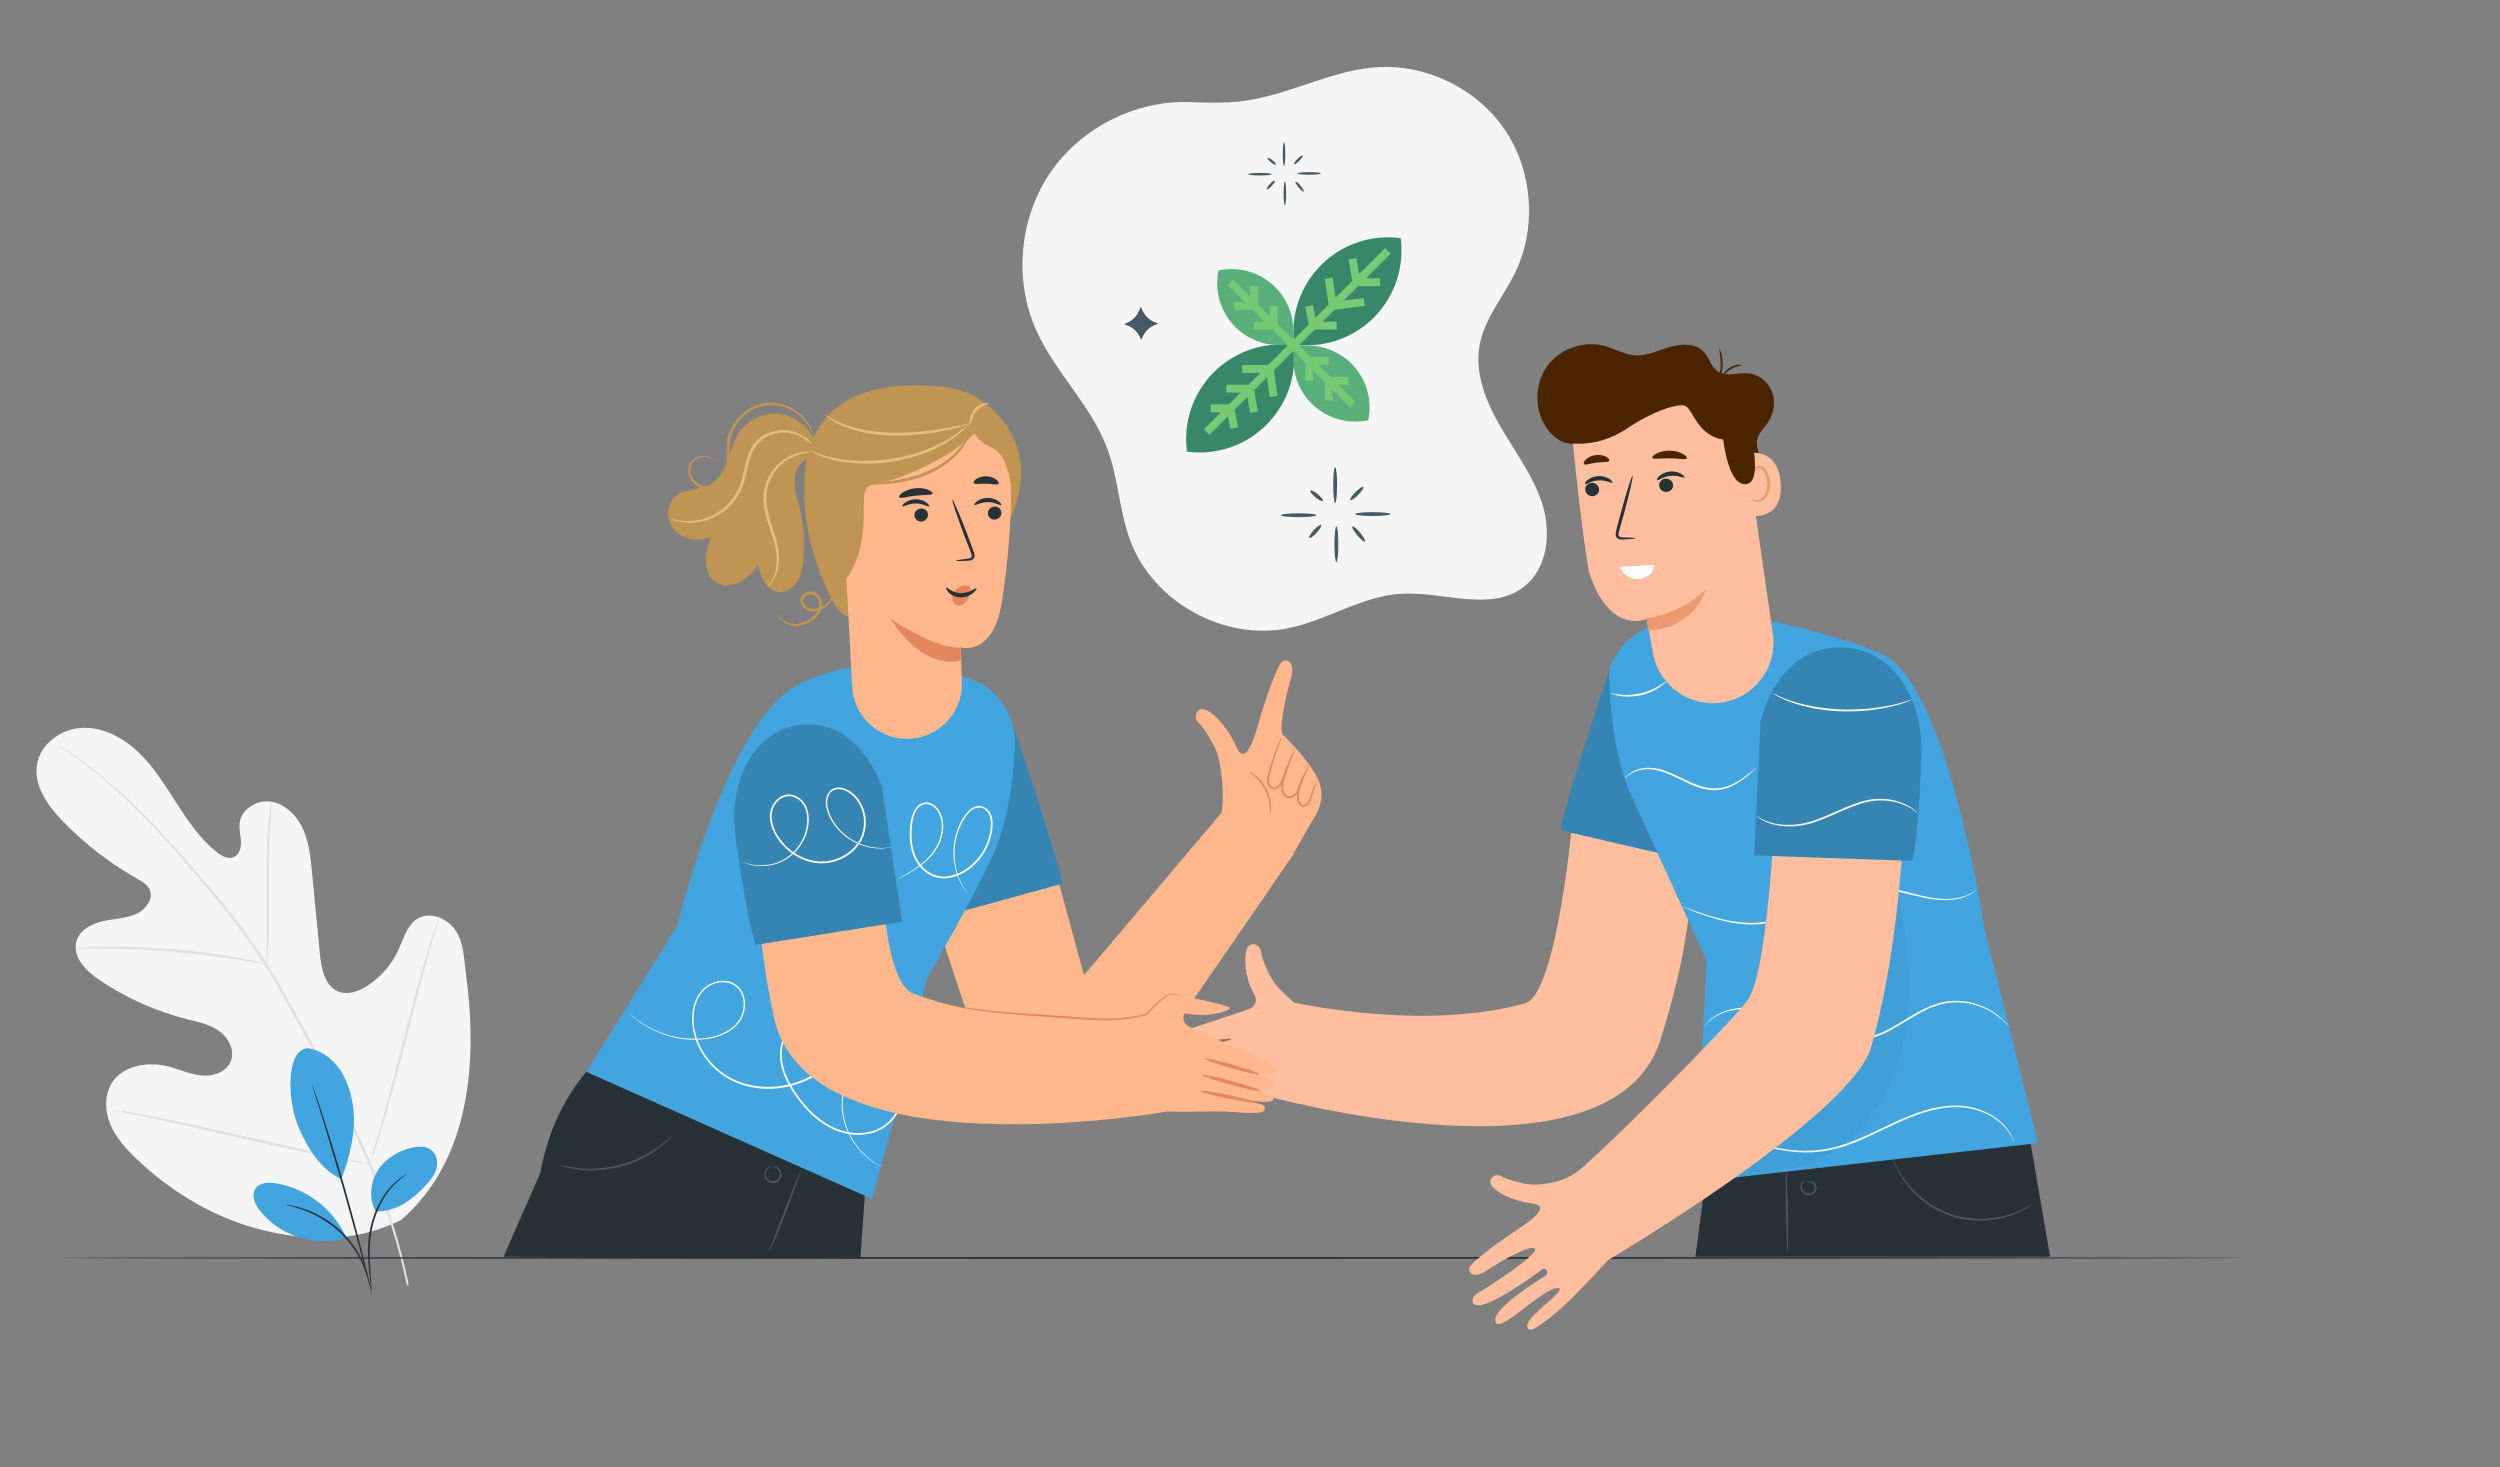 <?xml version="1.0" encoding="UTF-8"?> <svg xmlns="http://www.w3.org/2000/svg" width="685" height="402" viewBox="0 0 685 402" fill="none"><rect x="0" y="0" width="685" height="402" fill="#808080" stroke="none"/> <path d="M109.85 334.32C129.01 317.77 130.93 290.51 127.63 266.53C127.08 262.53 127.08 258.25 124.81 254.92C122.53 251.59 117.83 249.64 114.41 251.71C111.57 253.42 110.63 257.03 109.26 260.07C107.43 264.12 104.45 267.62 100.77 270.04C98.35 271.63 95.27 272.77 92.6 271.64C88.94 270.09 88.04 265.34 87.65 261.34C86.93 253.89 86.21 246.44 85.49 238.99C85.1 234.99 84.69 230.91 83.06 227.25C81.43 223.59 78.32 220.35 74.41 219.67C70.5 219 66.02 221.67 65.63 225.67C65.46 227.33 65.97 228.99 66.03 230.66C66.09 232.33 65.51 234.25 63.98 234.87C62.43 235.5 60.72 234.54 59.4 233.49C54.86 229.88 51.53 224.97 48.38 220.07C45.23 215.17 42.15 210.14 37.95 206.13C33.75 202.12 28.22 199.16 22.46 199.43C16.7 199.7 10.97 203.86 10.11 209.62C9.24 215.4 13.12 220.78 17.16 224.97C23.16 231.19 30.06 236.52 37.56 240.75C38.91 241.51 40.38 242.34 41.01 243.77C42.15 246.34 39.9 249.25 37.36 250.4C34.48 251.7 31.22 251.72 28.14 252.41C25.06 253.1 21.83 254.82 20.95 257.89C19.73 262.14 23.59 266.07 27.24 268.53C34.55 273.45 42.69 277.09 51.2 279.25C54.25 280.02 57.44 280.65 60.02 282.47C62.6 284.29 64.4 287.73 63.26 290.7C62.12 293.67 58.54 294.95 55.4 294.69C52.26 294.44 49.33 293.05 46.29 292.25C40.59 290.74 33.53 291.85 30.51 296.96C28.52 300.32 28.77 304.68 30.32 308.28C31.87 311.88 34.57 314.84 37.4 317.53C47.27 326.95 59.39 334.1 72.58 337.2C85.74 340.27 97.67 340.25 109.85 334.32Z" fill="#F5F5F5"></path> <path d="M112 352.13C110.14 342.69 106.89 331.64 102.07 319.87C97.27 308.09 90.95 295.61 83.88 282.79C82.1 279.59 80.34 276.43 78.61 273.32C76.87 270.21 75.15 267.13 73.28 264.23C69.57 258.4 65.55 253.07 61.58 248.13C57.61 243.19 53.66 238.65 49.94 234.43C46.21 230.21 42.66 226.35 39.27 222.97C32.51 216.18 26.42 211.35 22.11 208.21C19.96 206.63 18.24 205.46 17.07 204.69C16.51 204.32 16.07 204.03 15.73 203.81C15.43 203.62 15.27 203.52 15.26 203.53C15.25 203.54 15.4 203.66 15.69 203.87C16.01 204.1 16.44 204.41 16.99 204.81C18.13 205.63 19.82 206.83 21.94 208.44C26.2 211.65 32.21 216.52 38.9 223.34C42.26 226.74 45.78 230.61 49.48 234.84C53.18 239.08 57.1 243.63 61.05 248.57C65 253.51 68.98 258.82 72.67 264.63C74.53 267.53 76.23 270.58 77.97 273.69C79.7 276.8 81.45 279.96 83.23 283.16C90.29 295.97 96.62 308.41 101.44 320.14C106.28 331.86 109.57 342.84 111.48 352.24" fill="#E0E0E0"></path> <path d="M73.08 264.22C73.13 264.22 73.2 263.6 73.29 262.48C73.39 261.35 73.47 259.72 73.55 257.7C73.7 253.66 73.73 248.08 73.73 241.93C73.73 235.77 73.83 230.21 74.05 226.18C74.15 224.17 74.25 222.54 74.33 221.42C74.41 220.29 74.43 219.67 74.37 219.66C74.32 219.65 74.2 220.27 74.04 221.39C73.87 222.51 73.69 224.13 73.52 226.15C73.17 230.18 72.98 235.77 72.98 241.93C72.99 248 73.01 253.5 73.02 257.69C73.01 259.59 73 261.18 73 262.47C73.01 263.59 73.03 264.21 73.08 264.22Z" fill="#E0E0E0"></path> <path d="M20.72 259.91C20.72 259.96 21.46 259.97 22.79 259.94C24.12 259.92 26.04 259.88 28.42 259.91C33.18 259.93 39.75 260.19 46.98 260.8C54.22 261.42 60.74 262.26 65.45 263C67.81 263.35 69.7 263.69 71.02 263.92C72.33 264.15 73.06 264.26 73.08 264.21C73.09 264.16 72.38 263.96 71.08 263.64C69.78 263.33 67.89 262.91 65.54 262.48C60.85 261.6 54.31 260.68 47.05 260.06C39.79 259.45 33.19 259.27 28.42 259.39C26.03 259.43 24.11 259.54 22.78 259.65C21.45 259.78 20.72 259.86 20.72 259.91Z" fill="#E0E0E0"></path> <path d="M101.35 318.99C101.37 319 101.47 318.77 101.64 318.33C101.83 317.8 102.05 317.16 102.33 316.38C102.92 314.68 103.71 312.21 104.64 309.14C106.51 303 108.83 294.44 111.26 284.95C113.69 275.46 115.93 266.89 117.67 260.72C118.53 257.72 119.23 255.25 119.75 253.42C119.97 252.62 120.16 251.97 120.31 251.43C120.43 250.97 120.48 250.73 120.46 250.72C120.44 250.71 120.34 250.94 120.17 251.38C119.98 251.91 119.76 252.55 119.48 253.33C118.89 255.03 118.1 257.5 117.17 260.57C115.3 266.71 112.98 275.27 110.55 284.76C108.12 294.25 105.88 302.82 104.14 308.99C103.28 311.99 102.58 314.46 102.06 316.29C101.84 317.09 101.65 317.74 101.5 318.28C101.38 318.74 101.33 318.98 101.35 318.99Z" fill="#E0E0E0"></path> <path d="M30.82 304.03C30.82 304.06 31.06 304.13 31.53 304.24C32.08 304.36 32.76 304.52 33.58 304.7C35.47 305.1 38.03 305.65 41.13 306.31C47.51 307.68 56.3 309.66 66 311.87C75.71 314.08 84.53 315.99 90.93 317.22C94.13 317.84 96.73 318.31 98.53 318.6C99.36 318.73 100.05 318.83 100.61 318.92C101.09 318.99 101.34 319.01 101.34 318.98C101.34 318.95 101.1 318.88 100.63 318.77C100.08 318.65 99.4 318.5 98.58 318.31C96.69 317.91 94.13 317.36 91.03 316.7C84.65 315.34 75.86 313.35 66.15 311.14C56.44 308.93 47.63 307.02 41.22 305.79C38.02 305.17 35.42 304.7 33.62 304.41C32.79 304.28 32.1 304.17 31.54 304.09C31.08 304.03 30.82 304.01 30.82 304.03Z" fill="#E0E0E0"></path> <path d="M616.11 344.67C616.11 344.81 481.784 344.93 316.124 344.93C150.407 344.93 16.11 344.81 16.11 344.67C16.11 344.53 150.407 344.41 316.124 344.41C481.784 344.41 616.11 344.53 616.11 344.67Z" fill="#263238"></path> <path d="M431.11 222.23C431.11 222.23 426.88 272.51 417.77 274.96C392.97 281.62 364.6 276.69 354.64 274.74C353.52 273.78 352.23 272.62 350.78 271.17C349.53 269.93 348.51 268.47 347.74 266.88C346.8 264.94 345.66 262.32 345.47 260.68C345.23 258.66 342.72 257.98 341.83 259.6C340.95 261.22 340.57 267.36 343.91 272.95C343.91 272.95 344.98 275.47 342.09 276.54C337.88 278.09 323.04 282.7 320.64 283.84C318.51 284.85 316.45 286.66 318.69 287.02C320.93 287.38 333.19 285.62 333.19 285.62C333.19 285.62 317.08 287.6 317.48 289.94C317.75 291.55 322.09 292.32 332.62 289.95C332.62 289.95 319.36 291.69 317.98 293.08C314.85 296.22 330.82 294.29 330.82 294.29C319.64 295.74 319.76 295.16 319.64 296.69C319.55 297.84 322.08 298.3 328.22 298.38C333.2 298.44 338.35 299.5 345.93 300C345.93 300 441.77 327.12 454.96 284.93C462.07 262.19 462.11 253.54 464.57 238.63" fill="#FFBE9D"></path> <path d="M337.55 293.56C337.59 293.84 334.18 294.43 329.93 294.87C325.68 295.31 322.22 295.44 322.2 295.16C322.18 294.88 325.6 294.29 329.82 293.85C334.05 293.41 337.51 293.28 337.55 293.56Z" fill="#A36957"></path> <path d="M337.45 289.21C337.5 289.49 333.9 290.32 329.41 291.06C324.92 291.8 321.25 292.18 321.2 291.9C321.15 291.62 324.75 290.79 329.24 290.05C333.73 289.31 337.4 288.93 337.45 289.21Z" fill="#A36957"></path> <path d="M337.31 284.69C337.36 284.97 333.97 285.81 329.73 286.57C325.49 287.33 322.02 287.72 321.97 287.44C321.92 287.16 325.31 286.32 329.55 285.56C333.79 284.8 337.26 284.41 337.31 284.69Z" fill="#A36957"></path> <path d="M555.5 308.05L561.73 344.34H464.54L468.26 316.14L555.5 308.05Z" fill="#263238"></path> <path d="M440.95 183.41C440.95 183.41 426.82 225.84 427.73 227.54L458.82 234.75L440.95 183.41Z" fill="#42A5DF"></path> <path opacity="0.2" d="M440.95 183.41C440.95 183.41 426.82 225.84 427.73 227.54L458.82 234.75L440.95 183.41Z" fill="black"></path> <path d="M467.59 263.11L464.54 323.84L558.43 313.21L543.73 254.51C543.73 254.51 533.63 186.46 515.22 178.91C508.11 176 501.31 174.21 495.69 172.61C483.96 169.28 471.68 168.37 459.59 169.94L457.7 170.18C449.86 171.19 443.31 176.32 440.94 183.4C440.94 183.4 440.61 204.3 447.03 218.14L467.59 263.11Z" fill="#42A5DF"></path> <path d="M489.82 343.19C489.68 343.19 489.47 338.25 489.35 332.16C489.24 326.07 489.26 321.12 489.41 321.12C489.55 321.12 489.76 326.05 489.88 332.15C489.99 338.25 489.97 343.19 489.82 343.19Z" fill="#455A64"></path> <path d="M494.99 323.91C494.97 323.89 495.09 323.75 495.4 323.64C495.7 323.54 496.2 323.51 496.73 323.77C497.25 324 497.81 324.65 497.76 325.48C497.73 326.27 497.21 327.13 496.3 327.44C495.39 327.72 494.48 327.35 493.95 326.78C493.39 326.2 493.28 325.43 493.38 324.88C493.59 323.72 494.3 323.33 494.31 323.39C494.39 323.44 493.83 323.91 493.75 324.92C493.72 325.41 493.85 326.01 494.3 326.45C494.74 326.89 495.48 327.16 496.15 326.95C496.81 326.74 497.25 326.06 497.29 325.46C497.35 324.84 496.98 324.34 496.56 324.1C495.67 323.58 495 323.99 494.99 323.91Z" fill="#455A64"></path> <path d="M557.05 329.85C557.06 329.86 556.93 329.97 556.68 330.15C556.42 330.32 556.06 330.61 555.55 330.9C554.55 331.52 553.02 332.31 551.02 333.01C549.03 333.72 546.54 334.28 543.74 334.42C540.94 334.56 537.83 334.24 534.74 333.26C531.66 332.25 528.94 330.69 526.75 328.94C524.56 327.19 522.87 325.28 521.66 323.55C520.45 321.81 519.67 320.28 519.22 319.19C518.97 318.65 518.85 318.21 518.74 317.92C518.64 317.63 518.6 317.47 518.61 317.46C518.65 317.44 518.9 318.05 519.4 319.1C519.9 320.16 520.72 321.64 521.96 323.33C523.19 325.02 524.88 326.86 527.05 328.56C529.21 330.26 531.88 331.77 534.9 332.76C537.93 333.72 540.97 334.05 543.72 333.94C546.47 333.83 548.92 333.32 550.9 332.66C552.88 332.01 554.42 331.29 555.44 330.72C556.47 330.15 557.02 329.81 557.05 329.85Z" fill="#455A64"></path> <path d="M481.24 210.4C481.26 210.43 480.87 210.82 480.12 211.49C479.37 212.15 478.27 213.12 476.77 214.12C475.27 215.11 473.3 216.17 470.87 216.44C468.43 216.73 465.78 216.01 463.27 214.91C460.74 213.8 458.47 212.51 456.26 211.72C454.06 210.89 451.94 210.61 450.19 210.86C448.43 211.07 447.12 211.75 446.34 212.34C445.55 212.94 445.23 213.4 445.19 213.37C445.18 213.36 445.25 213.24 445.41 213.03C445.57 212.82 445.83 212.52 446.22 212.19C446.99 211.53 448.33 210.77 450.14 210.5C451.95 210.19 454.18 210.45 456.43 211.27C458.7 212.06 460.99 213.35 463.48 214.44C465.96 215.52 468.51 216.22 470.83 215.97C473.15 215.74 475.08 214.75 476.58 213.81C478.09 212.86 479.21 211.94 480 211.33C480.78 210.71 481.22 210.37 481.24 210.4Z" fill="#FAFAFA"></path> <path d="M456.61 186.65C456.65 186.69 456.04 187.39 454.81 188.24C453.59 189.09 451.72 190.04 449.48 190.53C447.24 191.01 445.14 190.94 443.68 190.67C442.21 190.4 441.36 190.02 441.38 189.97C441.41 189.88 442.28 190.14 443.73 190.3C445.17 190.47 447.2 190.48 449.37 190.01C451.53 189.53 453.37 188.68 454.61 187.92C455.86 187.18 456.55 186.58 456.61 186.65Z" fill="#FAFAFA"></path> <path d="M541.5 243.86C541.51 243.87 541.29 244.07 540.85 244.42C540.39 244.74 539.69 245.21 538.7 245.61C536.73 246.45 533.56 246.95 529.77 246.43C527.87 246.18 525.84 245.69 523.67 245.16C521.5 244.63 519.19 244.05 516.71 243.81C514.24 243.6 511.61 243.76 508.96 244.37C506.31 244.96 503.66 245.93 500.99 247.03C495.66 249.25 490.62 251.65 485.65 252.69C480.68 253.83 476.02 253.22 472.34 252.35C468.63 251.46 465.75 250.34 463.77 249.59C462.82 249.21 462.06 248.91 461.5 248.68C460.98 248.47 460.72 248.34 460.72 248.33C460.73 248.31 461.01 248.4 461.54 248.58C462.11 248.78 462.88 249.05 463.85 249.39C465.85 250.08 468.75 251.14 472.44 251.98C476.11 252.8 480.69 253.36 485.57 252.21C490.46 251.17 495.46 248.77 500.82 246.54C503.5 245.44 506.19 244.46 508.88 243.86C511.57 243.25 514.26 243.09 516.78 243.32C519.3 243.58 521.63 244.18 523.8 244.73C525.96 245.28 527.98 245.79 529.84 246.05C533.58 246.61 536.69 246.17 538.65 245.41C540.6 244.65 541.46 243.8 541.5 243.86Z" fill="#FAFAFA"></path> <path d="M467.09 281.04C467.08 281.03 467.13 280.97 467.22 280.85C467.34 280.7 467.48 280.53 467.65 280.31C468.06 279.87 468.68 279.21 469.65 278.56C470.6 277.91 471.88 277.25 473.46 276.78C475.04 276.33 476.91 276.03 478.98 276.1C483.16 276.17 487.88 277.9 492.82 280.1C495.31 281.18 497.9 282.34 500.71 283.22C503.5 284.09 506.52 284.7 509.61 284.46C512.7 284.23 515.55 283.06 518.12 281.65C520.7 280.25 523.07 278.65 525.46 277.34C527.84 276.01 530.27 274.99 532.67 274.52C535.08 274.08 537.39 274.18 539.42 274.56C543.51 275.37 546.43 277.26 548.14 278.77C549.87 280.31 550.54 281.41 550.54 281.41C550.53 281.42 550.47 281.36 550.37 281.25C550.25 281.11 550.09 280.95 549.91 280.74C549.72 280.51 549.45 280.25 549.13 279.94C548.83 279.62 548.44 279.29 548 278.93C546.27 277.48 543.36 275.67 539.34 274.93C537.34 274.58 535.08 274.51 532.74 274.96C530.4 275.43 528.03 276.44 525.68 277.77C523.32 279.08 520.96 280.69 518.35 282.11C515.76 283.54 512.83 284.76 509.64 285C506.46 285.25 503.37 284.61 500.55 283.73C497.71 282.83 495.11 281.65 492.63 280.56C487.71 278.34 483.07 276.61 478.97 276.49C476.94 276.4 475.1 276.67 473.54 277.08C471.98 277.52 470.72 278.13 469.77 278.75C467.84 279.97 467.15 281.1 467.09 281.04Z" fill="#FAFAFA"></path> <path d="M551.89 313.08C551.81 313.12 551.51 311.78 550.12 309.85C548.74 307.95 546.05 305.55 541.98 304.27C539.97 303.61 537.65 303.26 535.16 303.36C532.67 303.44 530.03 303.95 527.35 304.76C524.67 305.59 521.93 306.73 519.15 308.02C516.37 309.31 513.53 310.76 510.53 312.07C507.54 313.38 504.51 314.49 501.48 315.12C498.44 315.72 495.43 315.89 492.6 315.7C486.91 315.33 481.98 313.76 477.97 312.3C473.96 310.78 470.83 309.32 468.67 308.3C467.59 307.79 466.76 307.38 466.2 307.1C465.94 306.97 465.73 306.86 465.56 306.77C465.42 306.69 465.35 306.65 465.35 306.64C465.35 306.63 465.43 306.66 465.58 306.72C465.76 306.8 465.97 306.89 466.24 307C466.85 307.27 467.69 307.64 468.75 308.12C470.94 309.08 474.09 310.5 478.1 311.96C482.11 313.37 487.01 314.9 492.63 315.23C495.43 315.41 498.39 315.23 501.38 314.63C504.37 314 507.36 312.9 510.33 311.6C513.31 310.3 516.15 308.86 518.94 307.57C521.73 306.28 524.49 305.13 527.21 304.31C529.93 303.49 532.61 303 535.15 302.93C537.68 302.85 540.06 303.22 542.1 303.92C546.23 305.27 548.94 307.76 550.29 309.73C550.97 310.73 551.37 311.57 551.6 312.16C551.69 312.43 551.77 312.66 551.83 312.84C551.87 312.99 551.9 313.07 551.89 313.08Z" fill="#FAFAFA"></path> <g opacity="0.2"> <path opacity="0.2" d="M480.33 321.83C489.86 321.45 499.4 318.27 506.69 312.12C516.67 303.7 521.61 290.48 522.7 277.46C523.8 264.44 521.47 251.41 519.16 238.56C510.25 251.05 502.98 264.7 497.59 279.06C494.05 288.5 490.94 298.81 483.1 305.14C480.3 307.4 476.96 309.08 474.78 311.94C472.59 314.79 472.12 319.49 475.02 321.6C475.88 321.88 476.74 322.16 477.61 322.44" fill="black"></path> </g> <path d="M411.47 322.33C412.8 323.15 415.43 323.83 417.43 324.26C419.08 324.61 420.78 324.7 422.45 324.48C423.23 324.38 423.97 324.27 424.66 324.16C427.89 323.64 430.89 322.23 433.36 320.08C444.19 310.68 473.5 280.93 478.74 274.2C485.04 266.11 486.8 212.63 486.8 212.63L521.97 218.39C521.97 218.39 521.34 256.93 512.69 286.92C507.19 305.99 440.67 345.23 440.61 345.26C435.68 350.66 430.14 356.51 426.73 359.36C419.64 365.3 419.1 364.68 418.55 363.73C417.07 361.19 430.63 352.8 426.67 352.92C422.71 353.03 411.28 365.11 409.85 362.4C407.97 358.86 422.33 350.34 423.49 349.53C424.62 348.74 423.52 347.01 422.51 347.8C421.06 348.93 405.53 360.46 403.65 357.01C402.61 355.09 406.22 353.55 406.22 353.55C406.22 353.55 421.55 343.83 420.61 342.23C419.66 340.6 410.46 346.01 407.49 348.05C404.56 350.07 402.4 349.49 402.59 347.45C402.72 346.06 411.67 339.59 414.65 337.64C417.63 335.69 425.92 330.49 419.75 329.73C413.58 328.97 409.13 326.07 408.47 324.44C407.8 322.82 409.82 321.31 411.47 322.33Z" fill="#FFBE9D"></path> <path d="M500.07 177.79C506.87 176.36 513.94 178.67 518.55 183.48C522.65 187.75 526.77 194.89 526.42 206.23C525.74 228.34 523.99 235.88 523.99 235.88L480.64 234.38L482.34 197.24C482.35 197.23 485.7 180.82 500.07 177.79Z" fill="#42A5DF"></path> <path opacity="0.2" d="M500.07 177.79C506.87 176.36 513.94 178.67 518.55 183.48C522.65 187.75 526.83 195.46 526.48 206.79C525.8 228.9 523.99 235.88 523.99 235.88L480.64 234.38L482.4 197.8C482.41 197.8 485.7 180.82 500.07 177.79Z" fill="black"></path> <path d="M525.64 222.99C525.6 223.03 525.15 222.54 524.18 221.86C523.21 221.18 521.68 220.37 519.63 219.84C517.59 219.33 515.03 219.09 512.28 219.58C509.54 220.1 506.68 221.33 503.71 222.63C500.73 223.94 497.88 225.23 495.09 225.88C492.31 226.52 489.7 226.55 487.56 226.24C485.42 225.91 483.77 225.25 482.74 224.64C482.23 224.32 481.84 224.06 481.6 223.85C481.35 223.65 481.23 223.54 481.24 223.53C481.28 223.48 481.78 223.91 482.83 224.47C483.87 225.02 485.51 225.61 487.6 225.89C489.69 226.14 492.25 226.08 494.97 225.43C497.68 224.77 500.52 223.49 503.49 222.17C506.47 220.86 509.36 219.63 512.19 219.12C515.02 218.64 517.64 218.92 519.71 219.49C521.79 220.08 523.34 220.96 524.28 221.71C524.75 222.09 525.1 222.4 525.31 222.64C525.54 222.86 525.65 222.98 525.64 222.99Z" fill="#FAFAFA"></path> <path d="M523.869 191.7C523.879 191.73 523.38 191.95 522.44 192.31C521.98 192.5 521.399 192.69 520.719 192.9C520.039 193.12 519.27 193.35 518.4 193.54C516.67 194 514.559 194.33 512.219 194.63C509.869 194.86 507.269 194.99 504.539 194.91C501.809 194.8 499.22 194.5 496.9 194.07C494.58 193.59 492.51 193.07 490.84 192.43C489.99 192.15 489.25 191.83 488.6 191.53C487.95 191.25 487.389 190.99 486.959 190.73C486.089 190.24 485.61 189.96 485.63 189.93C485.65 189.9 486.149 190.12 487.049 190.55C487.489 190.78 488.049 191.01 488.709 191.26C489.359 191.53 490.11 191.82 490.96 192.08C492.63 192.67 494.689 193.15 496.989 193.6C499.299 193.99 501.86 194.28 504.57 194.39C507.27 194.47 509.849 194.36 512.179 194.15C514.509 193.88 516.6 193.59 518.33 193.18C519.2 193.01 519.979 192.8 520.659 192.62C521.339 192.45 521.93 192.28 522.4 192.12C523.32 191.82 523.86 191.66 523.869 191.7Z" fill="#FAFAFA"></path> <path d="M477.2 129.68C477.04 130.82 477.62 132.03 478.6 132.62C479.59 133.21 480.92 133.16 481.86 132.49C483.63 131.21 483.46 128.51 482.75 126.45C482.04 124.38 480.96 122.23 481.54 120.12C481.99 118.51 483.31 117.32 484.28 115.96C485.96 113.58 486.56 110.41 485.63 107.65C484.7 104.89 482.17 102.67 479.28 102.33C476.33 101.98 472.97 103.4 470.55 101.68C468.79 100.43 468.31 98.02 466.86 96.43C464.59 93.97 460.65 94.14 457.44 95.1C454.23 96.06 451.06 97.64 447.73 97.34C444.95 97.09 442.45 95.57 439.76 94.81C433.93 93.17 427.18 95.61 423.74 100.6C420.3 105.59 420.42 112.76 424.03 117.63C425.33 119.38 427.1 120.88 429.22 121.37" fill="#4B2400"></path> <path d="M472.3 192.42C463.28 194.07 454.63 188.11 452.94 179.1C451.98 173.94 451.18 169.6 451.18 169.6C451.18 169.6 441 174.19 435.4 156.78C433.02 143.76 430.34 115.16 430.34 115.16L430.17 113.43C444.16 104.37 462.2 105.02 476.93 112.82L477.37 115.51L485.83 174.19C486.82 182.88 480.9 190.85 472.3 192.42Z" fill="#FFBE9D"></path> <path d="M453.167 154.793L443.877 155.283C443.877 155.283 445.176 159.076 449.21 158.594C453.389 158.077 453.167 154.793 453.167 154.793Z" fill="white"></path> <path d="M451.12 169.42C451.12 169.42 459.48 168.69 467.3 161.69C467.3 161.69 464.88 171.76 451.66 172.81L451.12 169.42Z" fill="#EB996E"></path> <path d="M478.04 124.29C478.31 124.15 487.64 121.9 487.95 133.17C488.26 144.43 476.78 141.02 476.75 140.7C476.72 140.38 478.04 124.29 478.04 124.29Z" fill="#FFBE9D"></path> <path d="M480.09 136.65C480.14 136.61 480.29 136.78 480.63 136.93C480.96 137.07 481.52 137.16 482.1 136.92C483.28 136.45 484.23 134.53 484.23 132.5C484.23 131.47 483.99 130.5 483.6 129.71C483.23 128.9 482.68 128.33 482.08 128.24C481.48 128.12 481.07 128.49 480.94 128.81C480.8 129.13 480.88 129.35 480.82 129.37C480.79 129.4 480.57 129.19 480.65 128.72C480.69 128.5 480.82 128.23 481.07 128C481.33 127.77 481.73 127.65 482.15 127.68C483.02 127.72 483.82 128.49 484.25 129.37C484.72 130.25 485.02 131.34 485.02 132.49C485.01 134.76 483.91 136.92 482.29 137.43C481.5 137.66 480.84 137.44 480.49 137.18C480.12 136.92 480.05 136.67 480.09 136.65Z" fill="#EB996E"></path> <path d="M428.08 121.01C428.08 121.01 436.51 123.76 446.1 117.21C452.39 112.92 460.04 110.19 461.96 111.31C463.88 112.43 465.2 119.34 472.17 120.45C472.17 120.45 473.53 133.79 478.76 132.59C483.99 131.39 477.87 111.28 477.87 111.28L464.56 104.21L450.06 103.47L434.71 107.34L426.58 113.92L428.08 121.01Z" fill="#4B2400"></path> <path d="M477.28 100.04C477.28 100.2 475.89 100.23 474.46 101.06C473.01 101.86 472.26 103.03 472.13 102.94C472 102.9 472.62 101.49 474.21 100.6C475.79 99.71 477.32 99.91 477.28 100.04Z" fill="#4B2400"></path> <path d="M471.12 95.57C471.22 95.53 471.98 97.31 472.02 99.69C472.04 100.87 471.79 101.94 471.52 102.66C471.24 103.38 470.96 103.77 470.9 103.75C470.75 103.69 471.54 101.97 471.49 99.7C471.46 97.44 470.95 95.61 471.12 95.57Z" fill="#4B2400"></path> <path d="M434.34 134.12C434.35 135.13 435.22 135.95 436.28 135.96C437.33 135.96 438.18 135.15 438.16 134.14C438.14 133.13 437.28 132.31 436.22 132.3C435.17 132.29 434.33 133.11 434.34 134.12Z" fill="#263238"></path> <path d="M434.29 132.65C434.54 132.89 435.93 131.74 437.99 131.64C440.04 131.51 441.61 132.5 441.82 132.23C441.92 132.11 441.66 131.68 440.98 131.23C440.31 130.79 439.18 130.38 437.9 130.45C436.62 130.52 435.56 131.05 434.97 131.56C434.36 132.08 434.17 132.54 434.29 132.65Z" fill="#263238"></path> <path d="M454.6 133.06C454.66 134.07 455.57 134.85 456.62 134.8C457.67 134.75 458.48 133.9 458.42 132.89C458.36 131.88 457.45 131.1 456.4 131.14C455.34 131.19 454.53 132.05 454.6 133.06Z" fill="#263238"></path> <path d="M454.03 131.57C454.29 131.8 455.63 130.59 457.68 130.39C459.73 130.17 461.33 131.07 461.53 130.8C461.63 130.68 461.35 130.25 460.64 129.84C459.95 129.43 458.8 129.07 457.53 129.2C456.25 129.33 455.22 129.91 454.65 130.45C454.08 131 453.9 131.47 454.03 131.57Z" fill="#263238"></path> <path d="M448.07 147.5C448.07 147.38 446.77 147.29 444.68 147.22C444.15 147.22 443.65 147.16 443.52 146.81C443.36 146.44 443.52 145.86 443.72 145.22C444.09 143.9 444.47 142.53 444.88 141.08C446.48 135.19 447.58 130.37 447.34 130.31C447.1 130.25 445.61 134.97 444.02 140.86C443.64 142.31 443.27 143.69 442.93 145.02C442.79 145.63 442.51 146.34 442.86 147.1C443.04 147.48 443.45 147.72 443.8 147.78C444.15 147.85 444.44 147.83 444.7 147.82C446.78 147.74 448.07 147.62 448.07 147.5Z" fill="#263238"></path> <path d="M452.76 125.44C453.02 125.98 455.04 125.51 457.47 125.57C459.91 125.58 461.91 126.09 462.18 125.56C462.3 125.31 461.91 124.82 461.07 124.35C460.24 123.89 458.95 123.5 457.49 123.48C456.03 123.46 454.73 123.82 453.89 124.26C453.05 124.71 452.65 125.19 452.76 125.44Z" fill="#4B2400"></path> <path d="M434.01 127.14C434.42 127.57 435.78 126.95 437.48 126.76C439.17 126.51 440.65 126.77 440.93 126.25C441.05 126 440.78 125.55 440.11 125.18C439.45 124.8 438.38 124.54 437.21 124.69C436.05 124.84 435.08 125.36 434.53 125.9C433.98 126.43 433.83 126.93 434.01 127.14Z" fill="#4B2400"></path> <path d="M359.97 224.18C359.97 224.18 363.72 219.32 361.19 213.7C358.66 208.08 351.86 201.67 351.86 201.67C349.88 201.16 352.5 189.86 353.65 186.12C354.79 182.42 353.5 180.33 351.46 181.15C350.07 181.7 346.28 193.07 345.23 196.8C344.66 198.84 343.59 202.83 342.29 205.02C341.21 206.83 339.97 207.39 338.72 204.56C335.97 198.3 331.55 194.5 329.66 194.3C327.78 194.1 326.87 196.68 328.44 198.1C329.71 199.25 331.25 201.81 332.34 203.79C333.23 205.42 333.86 207.18 334.17 209C334.44 210.58 334.63 211.99 334.78 213.25C334.78 213.25 335.41 218.81 334.7 222.7L297.02 267.2L288.8 237.07L288.04 234.75L255.6 246.8C254.63 247.06 262.57 270.65 267.61 285.31C270.1 292.56 275.6 298.39 282.7 301.29C294.05 305.94 307.11 302.22 314.32 292.3L354.65 233.75L353.78 233.16L354.6 233.53L359.97 224.18Z" fill="#FFB78C"></path> <path d="M354.94 204.61C354.97 204.62 354.86 205.01 354.62 205.71C354.33 206.51 353.98 207.49 353.56 208.64C353.08 209.91 352.53 211.37 351.92 212.96C351.59 213.75 351.37 214.67 350.69 215.48C350.34 215.87 349.87 216.18 349.3 216.27C348.73 216.37 348.11 216.09 347.75 215.65C347.38 215.22 347.19 214.66 347.17 214.13C347.14 213.6 347.23 213.1 347.34 212.63C347.57 211.7 347.8 210.82 348.05 209.98C348.54 208.3 349.05 206.82 349.52 205.58C349.99 204.35 350.41 203.37 350.72 202.7C351.03 202.03 351.23 201.67 351.26 201.69C351.29 201.7 351.16 202.09 350.91 202.78C350.66 203.47 350.29 204.47 349.87 205.71C349.45 206.95 348.97 208.44 348.52 210.11C348.29 210.94 348.06 211.83 347.85 212.74C347.64 213.63 347.56 214.62 348.16 215.31C348.44 215.64 348.84 215.82 349.25 215.75C349.66 215.69 350.04 215.45 350.32 215.14C350.89 214.49 351.14 213.58 351.48 212.79C352.12 211.21 352.71 209.77 353.22 208.51C353.7 207.38 354.11 206.42 354.44 205.64C354.73 204.97 354.91 204.6 354.94 204.61Z" fill="#E5875E"></path> <path d="M358.76 209.01C358.79 209.02 358.69 209.37 358.48 209.98C358.27 210.59 357.94 211.47 357.53 212.54C357.11 213.62 356.63 214.89 356.05 216.32C355.75 217.02 355.33 217.82 354.55 218.32C354.17 218.56 353.7 218.73 353.21 218.72C352.71 218.7 352.22 218.47 351.88 218.12C351.16 217.42 350.99 216.39 351.06 215.54C351.13 214.67 351.35 213.9 351.55 213.15C351.95 211.66 352.44 210.37 352.89 209.3C353.34 208.23 353.76 207.39 354.06 206.82C354.36 206.25 354.55 205.94 354.58 205.96C354.65 206 354.04 207.29 353.23 209.44C352.83 210.52 352.38 211.81 352.01 213.27C351.83 214 351.63 214.78 351.57 215.57C351.51 216.35 351.67 217.18 352.24 217.74C352.79 218.32 353.65 218.31 354.28 217.88C354.92 217.48 355.31 216.79 355.61 216.12C356.19 214.75 356.72 213.5 357.19 212.39C357.64 211.33 358.02 210.47 358.29 209.89C358.56 209.31 358.73 209 358.76 209.01Z" fill="#E5875E"></path> <path d="M360.86 213.45C360.93 213.47 360.63 214.56 360.1 216.3C359.83 217.17 359.52 218.19 359.13 219.35C358.92 219.92 358.56 220.6 357.85 220.92C357.51 221.08 357.06 221.12 356.68 220.97C356.3 220.82 356 220.55 355.78 220.22C355.35 219.53 355.35 218.77 355.38 218.11C355.41 217.44 355.5 216.8 355.62 216.2C355.87 215 356.27 213.97 356.69 213.14C357.11 212.32 357.54 211.71 357.86 211.31C358.18 210.91 358.39 210.72 358.42 210.74C358.49 210.8 357.76 211.67 357.03 213.3C356.67 214.12 356.32 215.13 356.1 216.29C355.99 216.87 355.92 217.48 355.9 218.12C355.88 218.75 355.9 219.42 356.23 219.93C356.55 220.45 357.15 220.7 357.65 220.45C358.16 220.22 358.48 219.71 358.69 219.17C359.08 218.08 359.44 217.08 359.76 216.17C360.38 214.48 360.79 213.43 360.86 213.45Z" fill="#E5875E"></path> <path d="M348 223.1C347.91 223.09 348 222.31 347.9 221.07C347.81 219.83 347.44 218.13 346.59 216.44C345.73 214.75 344.58 213.45 343.64 212.63C342.7 211.81 342.02 211.42 342.06 211.34C342.08 211.29 342.84 211.57 343.87 212.34C344.9 213.1 346.16 214.43 347.05 216.2C347.94 217.97 348.26 219.77 348.26 221.05C348.28 222.34 348.05 223.11 348 223.1Z" fill="#E5875E"></path> <path d="M137.97 344.35L235.75 344.84L236.95 327.6L160.67 293.65C153.97 301.65 149.93 311.03 148 321.49L137.97 344.35Z" fill="#263238"></path> <path d="M184.17 311.15C184.2 311.17 183.88 311.53 183.29 312.15C183 312.47 182.63 312.84 182.16 313.23C181.7 313.63 181.19 314.11 180.56 314.55C179.95 315.02 179.27 315.52 178.49 315.98C177.74 316.49 176.87 316.93 175.98 317.41C174.15 318.31 172.06 319.13 169.78 319.73C167.49 320.3 165.26 320.58 163.23 320.68C162.21 320.69 161.24 320.72 160.34 320.64C159.43 320.61 158.6 320.49 157.84 320.38C157.07 320.3 156.4 320.12 155.8 319.99C155.2 319.87 154.7 319.72 154.29 319.59C153.47 319.33 153.02 319.17 153.03 319.14C153.06 319.03 154.87 319.64 157.89 320.01C158.65 320.1 159.47 320.19 160.37 320.2C161.26 320.26 162.22 320.22 163.22 320.2C165.22 320.08 167.42 319.79 169.67 319.23C171.91 318.64 173.97 317.84 175.79 316.98C176.68 316.52 177.54 316.1 178.29 315.61C179.07 315.17 179.75 314.69 180.37 314.25C182.8 312.47 184.09 311.07 184.17 311.15Z" fill="#455A64"></path> <path d="M210.76 342.9C210.69 342.87 211.18 341.61 211.95 339.58C212.78 337.41 213.82 334.67 214.98 331.64C216.16 328.61 217.22 325.88 218.07 323.72C218.88 321.7 219.41 320.46 219.48 320.49C219.55 320.52 219.14 321.8 218.42 323.85C217.7 325.9 216.67 328.73 215.48 331.83C214.29 334.93 213.17 337.72 212.31 339.72C211.88 340.72 211.52 341.52 211.25 342.07C210.95 342.62 210.79 342.92 210.76 342.9Z" fill="#455A64"></path> <path d="M211.31 319.68C211.36 319.76 210.51 319.9 210.01 320.93C209.77 321.42 209.7 322.13 210.1 322.72C210.47 323.31 211.25 323.77 212.04 323.65C212.83 323.52 213.43 322.84 213.61 322.17C213.8 321.48 213.52 320.83 213.15 320.43C212.36 319.6 211.51 319.73 211.53 319.64C211.53 319.61 211.71 319.54 212.06 319.56C212.41 319.58 212.93 319.74 213.41 320.18C213.88 320.6 214.29 321.41 214.08 322.29C213.89 323.14 213.18 323.99 212.13 324.17C211.08 324.32 210.14 323.72 209.7 322.97C209.23 322.2 209.37 321.3 209.69 320.76C210.01 320.19 210.46 319.89 210.79 319.76C211.1 319.63 211.3 319.65 211.31 319.68Z" fill="#455A64"></path> <path d="M277.44 198.39C277.44 198.39 291.74 240.45 290.93 242.17L261.98 250.1L277.44 198.39Z" fill="#42A5DF"></path> <path opacity="0.2" d="M277.44 198.39C277.44 198.39 291.74 240.45 290.93 242.17L261.98 250.1L277.44 198.39Z" fill="black"></path> <path d="M253.98 268.08L244.86 306.81L238.93 328.48L160.68 293.66L185.51 253.71C185.51 253.71 199.12 198.09 218.31 187.8C232.26 180.33 244.11 182.92 245.88 182.92L262.55 185.22C262.92 185.27 263.28 185.33 263.64 185.4C272.52 187.15 278.56 195.46 278.1 204.51C277.74 211.74 276.52 224 272.54 233.16C267.2 245.42 253.98 268.08 253.98 268.08Z" fill="#42A5DF"></path> <path d="M241.84 319.79C241.84 319.79 241.64 319.71 241.27 319.53C240.89 319.37 240.35 319.07 239.65 318.65C238.28 317.81 236.33 316.33 234.47 313.86C232.63 311.42 230.88 307.87 230.63 303.46C230.5 301.27 230.87 298.87 231.95 296.61C232.5 295.49 233.24 294.4 234.23 293.51C235.21 292.6 236.49 291.97 237.87 291.72C240.69 291.2 243.72 292.66 245.56 295.08C246.47 296.3 247.13 297.79 247.24 299.4C247.38 300.99 247.06 302.64 246.38 304.13C245.03 307.12 242.25 309.61 238.84 310.48C235.45 311.4 231.69 310.95 228.34 309.45C224.98 307.93 222.07 305.4 219.66 302.45C218.45 300.97 217.34 299.39 216.36 297.7C215.38 296.01 214.56 294.19 214.1 292.23C213.62 290.29 213.57 288.2 214.03 286.2C214.5 284.22 215.52 282.28 217.16 280.93C218.79 279.58 220.98 278.95 223.11 279.18C224.17 279.31 225.22 279.68 226.11 280.31C226.99 280.95 227.7 281.82 228.14 282.82C229.03 284.82 228.98 287.11 228.26 289.1C227.51 291.11 226.07 292.75 224.43 294C221.09 296.48 217.09 297.74 213.15 298.2C209.19 298.64 205.18 298.08 201.64 296.6C198.1 295.09 195.11 292.58 193.01 289.57C190.89 286.57 189.7 283.03 189.62 279.55C189.59 277.81 189.84 276.08 190.44 274.48C191.04 272.89 192 271.45 193.31 270.41C194.62 269.39 196.22 268.81 197.82 268.74C199.42 268.67 201.04 269.18 202.18 270.25C203.33 271.31 203.95 272.8 204.1 274.25C204.27 275.71 204.02 277.17 203.48 278.46C202.37 281.09 199.99 282.72 197.71 283.64C195.38 284.57 193.01 284.87 190.83 284.91C186.43 284.97 182.72 283.91 179.91 282.68C177.09 281.43 175.14 280.01 173.89 278.98C173.27 278.46 172.81 278.05 172.52 277.75C172.22 277.46 172.08 277.3 172.08 277.3C172.08 277.3 172.25 277.43 172.55 277.71C172.85 277.99 173.31 278.4 173.95 278.9C175.21 279.9 177.17 281.28 179.98 282.5C182.78 283.69 186.47 284.7 190.81 284.62C192.97 284.57 195.3 284.25 197.57 283.33C198.7 282.88 199.8 282.24 200.79 281.42C201.77 280.59 202.62 279.56 203.13 278.31C203.64 277.07 203.87 275.67 203.7 274.28C203.55 272.89 202.95 271.51 201.89 270.53C200.83 269.55 199.32 269.07 197.81 269.14C196.3 269.21 194.78 269.76 193.55 270.73C192.32 271.7 191.4 273.09 190.83 274.61C190.26 276.14 190.02 277.82 190.05 279.51C190.14 282.9 191.3 286.35 193.38 289.27C195.44 292.2 198.36 294.65 201.81 296.11C205.27 297.56 209.19 298.1 213.07 297.66C216.93 297.21 220.87 295.96 224.09 293.56C225.68 292.35 227.05 290.78 227.75 288.89C228.44 287.02 228.47 284.84 227.65 283C227.24 282.08 226.59 281.29 225.79 280.7C224.98 280.12 224.01 279.79 223.03 279.66C221.05 279.44 218.99 280.04 217.47 281.29C215.94 282.54 214.97 284.38 214.52 286.28C214.08 288.19 214.12 290.19 214.58 292.08C215.5 295.87 217.7 299.17 220.03 302.1C222.4 305.02 225.25 307.5 228.52 308.98C231.77 310.45 235.44 310.88 238.7 310C241.98 309.16 244.66 306.78 245.97 303.91C246.63 302.48 246.94 300.91 246.81 299.39C246.71 297.87 246.09 296.46 245.23 295.28C243.47 292.96 240.58 291.56 237.92 292.04C236.61 292.27 235.39 292.87 234.45 293.73C233.5 294.58 232.77 295.63 232.23 296.72C231.16 298.91 230.78 301.27 230.9 303.41C231.12 307.75 232.81 311.27 234.61 313.71C236.43 316.17 238.33 317.66 239.68 318.53C240.36 318.96 240.89 319.27 241.27 319.45C241.66 319.68 241.84 319.79 241.84 319.79Z" fill="#FAFAFA"></path> <path d="M265.32 245.08C265.31 245.09 265.25 245.01 265.13 244.87C264.99 244.7 264.82 244.48 264.6 244.21C264.15 243.62 263.55 242.69 262.93 241.41C262.34 240.12 261.76 238.46 261.46 236.46C261.16 234.47 261.11 232.12 261.67 229.63C262.22 227.15 263.29 224.47 265.35 222.22C265.9 221.69 266.54 221.21 267.33 220.96C268.11 220.71 269.02 220.77 269.77 221.19C270.51 221.6 271.1 222.27 271.46 223.04C271.82 223.82 271.97 224.68 271.99 225.54C272 228.95 270.77 232.49 268.45 235.37C267.29 236.81 265.87 238.08 264.22 239.04C262.57 239.99 260.68 240.66 258.68 240.68C256.69 240.72 254.73 239.95 253.27 238.69C251.8 237.44 250.73 235.8 250.11 234.05C249.48 232.3 249.26 230.47 249.26 228.71C249.29 226.95 249.39 225.21 249.9 223.57C250.16 222.76 250.51 221.97 251.04 221.3C251.55 220.62 252.3 220.09 253.14 219.92C253.98 219.74 254.85 219.94 255.55 220.35C256.25 220.77 256.8 221.35 257.23 221.99C257.67 222.63 257.94 223.34 258.14 224.04C258.35 224.75 258.44 225.47 258.46 226.17C258.5 227.58 258.22 228.92 257.8 230.13C256.94 232.55 255.44 234.41 253.96 235.77C252.47 237.14 251.01 238.09 249.81 238.83C248.6 239.56 247.63 240.07 246.97 240.42C246.66 240.58 246.41 240.7 246.21 240.8C246.04 240.88 245.95 240.92 245.94 240.91C245.94 240.9 246.02 240.85 246.18 240.75C246.37 240.64 246.61 240.5 246.91 240.32C247.55 239.95 248.51 239.41 249.7 238.65C250.88 237.89 252.32 236.92 253.76 235.55C255.2 234.19 256.63 232.36 257.45 230C257.85 228.83 258.11 227.53 258.06 226.18C258.04 225.51 257.95 224.82 257.74 224.15C257.55 223.48 257.28 222.81 256.87 222.23C256.47 221.64 255.95 221.11 255.33 220.74C254.7 220.38 253.96 220.21 253.24 220.37C251.76 220.67 250.82 222.19 250.36 223.71C249.88 225.26 249.78 226.99 249.76 228.71C249.76 230.43 249.99 232.2 250.59 233.88C251.19 235.55 252.21 237.12 253.6 238.29C254.98 239.48 256.8 240.19 258.67 240.16C260.55 240.14 262.36 239.5 263.95 238.59C265.54 237.66 266.93 236.44 268.05 235.05C270.3 232.27 271.51 228.82 271.51 225.56C271.49 224.75 271.36 223.95 271.03 223.25C270.71 222.55 270.18 221.96 269.54 221.6C268.9 221.24 268.14 221.18 267.45 221.39C266.76 221.6 266.16 222.04 265.64 222.54C263.67 224.67 262.56 227.31 262.01 229.72C261.44 232.16 261.45 234.46 261.72 236.43C261.99 238.4 262.53 240.05 263.09 241.34C263.67 242.62 264.24 243.55 264.66 244.16C264.86 244.44 265.02 244.67 265.15 244.85C265.28 244.99 265.33 245.07 265.32 245.08Z" fill="#FAFAFA"></path> <path d="M241.37 233.31C241.37 233.31 241.37 268.87 250.27 272.24C274.48 281.4 303.44 279.3 313.63 278.33C314.85 277.48 316.26 276.44 317.86 275.14L321.23 272.34C321.23 272.34 337.2 275.39 336.99 276.23C336.78 277.07 330.76 279.01 324.58 277.62C324.58 277.62 323.25 280.04 326.05 281.4C330.12 283.38 344.55 289.49 346.83 290.87C348.87 292.1 350.76 294.12 348.47 294.26C346.19 294.4 334.07 291.41 334.07 291.41C334.07 291.41 350.03 295.01 349.4 297.31C348.96 298.9 344.53 299.24 334.21 295.8C334.21 295.8 347.34 298.87 348.59 300.4C351.42 303.86 335.58 300.33 335.58 300.33C346.65 302.9 346.59 302.31 346.56 303.86C346.53 305.02 343.95 305.23 337.79 304.69C332.79 304.25 327.52 304.8 319.87 304.55C319.87 304.55 221.01 322.16 212 278.53C207.14 255.01 207.97 246.32 206.99 231.12" fill="#FFB78C"></path> <path d="M328.88 298.93C328.81 299.21 332.17 300.14 336.39 301.01C340.61 301.88 344.07 302.36 344.11 302.08C344.15 301.8 340.79 300.87 336.6 300C332.41 299.13 328.95 298.65 328.88 298.93Z" fill="#E5875E"></path> <path d="M329.42 294.57C329.35 294.85 332.87 296.04 337.3 297.23C341.73 298.43 345.38 299.17 345.45 298.9C345.52 298.62 342 297.43 337.57 296.24C333.15 295.04 329.5 294.3 329.42 294.57Z" fill="#E5875E"></path> <path d="M330.01 290.05C329.93 290.32 333.25 291.51 337.42 292.7C341.59 293.89 345.04 294.63 345.12 294.35C345.2 294.08 341.88 292.89 337.71 291.7C333.54 290.52 330.09 289.78 330.01 290.05Z" fill="#E5875E"></path> <path d="M223.13 198.52C216.65 197.86 210.31 200.96 206.52 206.25C203.15 210.95 200.07 218.51 201.59 229.72C204.56 251.6 206.98 258.89 206.98 258.89L247.19 252.52L241.69 215.82C241.69 215.83 236.84 199.9 223.13 198.52Z" fill="#42A5DF"></path> <path opacity="0.2" d="M223.13 198.52C216.65 197.86 210.31 200.96 206.52 206.25C203.15 210.95 200.07 218.51 201.59 229.72C204.56 251.6 206.98 258.89 206.98 258.89L247.19 252.52L241.69 215.82C241.69 215.83 236.84 199.9 223.13 198.52Z" fill="black"></path> <path d="M324.44 272.97C324.44 272.99 324.14 272.95 323.57 272.86C323.01 272.78 322.17 272.61 321.13 272.45C320.65 272.43 320.1 272.72 319.57 273.07C319.03 273.43 318.48 273.86 317.92 274.37C316.79 275.37 315.57 276.6 314.31 278.02L314.27 278.06L314.22 278.08C311.49 278.93 308.22 279.44 304.64 279.54C301.07 279.66 297.21 279.38 293.2 279.07C283.97 278.42 275.6 277.91 269.58 277.07C266.57 276.67 264.15 276.25 262.49 275.9C261.66 275.74 261.02 275.57 260.58 275.47C260.15 275.36 259.92 275.3 259.92 275.28C259.92 275.26 260.16 275.29 260.6 275.37C261.09 275.46 261.73 275.57 262.52 275.7C264.19 275.99 266.61 276.35 269.62 276.7C275.64 277.44 284 277.89 293.24 278.55C297.24 278.86 301.08 279.14 304.62 279.05C308.16 278.97 311.39 278.49 314.09 277.7L314 277.76C315.3 276.35 316.53 275.13 317.7 274.14C318.28 273.64 318.86 273.21 319.42 272.85C319.98 272.5 320.55 272.2 321.16 272.24C322.23 272.44 323.04 272.64 323.6 272.76C324.16 272.87 324.45 272.95 324.44 272.97Z" fill="#E5875E"></path> <path d="M244.43 232.05C244.43 232.06 244.33 232.09 244.12 232.14C243.88 232.19 243.58 232.26 243.19 232.34C242.78 232.4 242.26 232.45 241.66 232.49C241.05 232.48 240.34 232.51 239.56 232.4C237.99 232.23 236.07 231.75 234.06 230.71C233.06 230.18 232.03 229.53 231.07 228.69C230.08 227.87 229.16 226.85 228.36 225.68C227.55 224.51 226.88 223.15 226.49 221.62C226.32 220.85 226.23 220.04 226.31 219.22C226.39 218.4 226.66 217.54 227.25 216.87C227.84 216.2 228.73 215.8 229.64 215.78C230.55 215.75 231.44 216.01 232.26 216.42C233.88 217.28 235.21 218.69 236.06 220.4C236.92 222.1 237.34 224.08 237.21 226.07C237.09 228.06 236.38 230.07 235.1 231.71C232.59 235.02 228.17 236.96 223.79 236.48C219.39 235.99 215.57 233.36 213.21 230.01C212.04 228.33 211.16 226.42 210.98 224.4C210.89 223.4 210.99 222.38 211.32 221.44C211.67 220.51 212.22 219.67 212.94 219.01C213.65 218.36 214.54 217.87 215.49 217.73C216.44 217.56 217.42 217.77 218.24 218.19C219.91 219.02 220.97 220.66 221.36 222.3C221.77 223.96 221.65 225.63 221.32 227.15C220.97 228.68 220.37 230.07 219.61 231.28C218.08 233.71 215.95 235.36 213.87 236.25C211.78 237.15 209.79 237.36 208.21 237.3C206.62 237.25 205.42 236.91 204.63 236.65C203.84 236.38 203.46 236.16 203.46 236.16C203.47 236.13 203.87 236.32 204.66 236.55C205.45 236.78 206.65 237.08 208.21 237.1C209.77 237.13 211.72 236.89 213.74 235.99C215.76 235.1 217.82 233.46 219.28 231.09C220.01 229.91 220.59 228.55 220.91 227.07C221.22 225.59 221.32 223.98 220.92 222.41C220.55 220.85 219.55 219.36 218.02 218.6C217.27 218.23 216.4 218.05 215.55 218.2C214.7 218.33 213.9 218.77 213.25 219.37C212.59 219.98 212.08 220.75 211.77 221.61C211.47 222.47 211.37 223.42 211.46 224.36C211.63 226.25 212.47 228.09 213.61 229.72C215.89 232.97 219.61 235.51 223.83 235.97C228.02 236.43 232.29 234.57 234.68 231.41C237.18 228.27 237.25 223.85 235.62 220.62C235.21 219.81 234.7 219.06 234.09 218.42C233.47 217.8 232.79 217.23 232.03 216.84C231.27 216.45 230.45 216.21 229.64 216.23C228.83 216.24 228.07 216.59 227.55 217.16C227.04 217.74 226.78 218.5 226.7 219.27C226.62 220.04 226.7 220.81 226.86 221.54C227.23 222.99 227.86 224.34 228.65 225.49C229.42 226.65 230.31 227.65 231.27 228.46C232.21 229.3 233.21 229.94 234.18 230.48C236.14 231.52 238.02 232.02 239.57 232.22C242.71 232.61 244.43 231.93 244.43 232.05Z" fill="#FAFAFA"></path> <path d="M223.28 121.12C221.83 117.04 217.95 113.92 213.65 113.4C209.35 112.87 204.83 114.96 202.45 118.58C200.93 120.89 200.27 123.64 199.32 126.23C198.37 128.82 196.95 131.45 194.52 132.77C191.68 134.31 187.94 133.78 185.35 135.72C182.48 137.88 182.4 142.62 184.81 145.28C187.22 147.94 191.42 148.52 194.76 147.19C194.06 149.33 193.35 151.52 193.39 153.78C193.43 156.03 194.35 158.4 196.27 159.59C198.21 160.79 200.79 160.54 202.8 159.47C204.81 158.4 206.36 156.63 207.74 154.82C208.14 156.39 208.56 157.98 209.39 159.37C210.23 160.76 211.56 161.93 213.16 162.18C215.12 162.48 217.09 161.31 218.23 159.68C219.37 158.05 219.81 156.04 220.06 154.08C220.68 149.21 220.28 144.23 219.12 139.46C218.38 136.4 217.31 133.28 217.9 130.19C218.49 127.1 221.53 124.2 224.54 125.12" fill="#C09452"></path> <path d="M183.86 142.21C183.85 142.24 184.03 142.32 184.37 142.45C184.71 142.58 185.23 142.74 185.92 142.9C187.28 143.19 189.35 143.43 191.85 142.97C194.33 142.53 197.23 141.3 199.67 138.96C200.88 137.8 201.98 136.39 202.82 134.75C203.68 133.12 204.17 131.27 204.57 129.42C204.98 127.57 205.35 125.77 206.04 124.17C206.71 122.57 207.74 121.23 209.03 120.32C211.61 118.45 214.73 118.17 217.04 118.77C219.4 119.36 221.05 120.58 222.06 121.48C223.08 122.4 223.52 123.04 223.58 122.99C223.6 122.97 223.51 122.8 223.31 122.49C223.1 122.19 222.77 121.75 222.28 121.24C221.31 120.24 219.66 118.9 217.19 118.2C214.76 117.49 211.41 117.7 208.59 119.7C207.18 120.67 206.02 122.15 205.31 123.85C204.57 125.54 204.19 127.4 203.78 129.23C203.37 131.07 202.91 132.83 202.11 134.38C201.33 135.94 200.3 137.29 199.15 138.41C196.86 140.67 194.12 141.9 191.74 142.4C189.35 142.91 187.33 142.77 185.98 142.58C184.62 142.38 183.88 142.14 183.86 142.21Z" fill="#E8BC7A"></path> <path d="M210.23 160.68C210.25 160.7 210.39 160.61 210.63 160.42C210.88 160.23 211.22 159.9 211.59 159.43C212.34 158.49 213.14 156.86 213.36 154.7C213.61 152.56 213.35 149.96 212.52 147.27C211.75 144.57 210.59 141.72 210.14 138.6C209.66 135.48 210.37 132.45 211.77 130.13C213.15 127.78 215.15 126.21 216.99 125.32C218.85 124.41 220.53 124.12 221.69 124C222.85 123.9 223.5 123.94 223.51 123.88C223.52 123.84 222.87 123.68 221.67 123.69C220.48 123.71 218.72 123.91 216.74 124.8C214.78 125.66 212.61 127.28 211.12 129.75C209.59 132.17 208.81 135.45 209.32 138.72C209.79 141.99 211 144.85 211.79 147.5C212.64 150.12 212.95 152.6 212.78 154.66C212.64 156.73 211.96 158.3 211.32 159.26C210.69 160.2 210.17 160.62 210.23 160.68Z" fill="#E8BC7A"></path> <path d="M277.01 141.73C284.85 123.6 274.1 112.56 267.1 108.6C262.93 106.24 257.98 105.75 253.19 105.63C248.46 105.52 243.68 105.73 239.11 106.92C234.53 108.11 230.14 110.34 226.91 113.79C221.18 119.93 219.87 129.02 220.41 137.4C221.04 147.27 223.88 157.01 228.76 165.6C229.39 166.7 230.1 167.84 231.21 168.45C232.32 169.06 233.95 168.93 234.6 167.83" fill="#C09452"></path> <path d="M263.56 186.95L263.27 177.41C263.27 177.41 272.114 180 274.5 165C275.65 157.77 277.52 141.91 276.9 132.22C276.35 123.49 268.65 116.98 259.96 117.9L234.72 120.57C232.08 120.85 230.09 123.1 230.14 125.76L233.5 188.21C233.93 196.19 240.53 202.45 248.52 202.45C257.01 202.44 263.81 195.43 263.56 186.95Z" fill="#FFB78C"></path> <path d="M274.39 140.48C274.42 141.47 273.62 142.31 272.59 142.36C271.56 142.42 270.7 141.66 270.67 140.68C270.64 139.69 271.44 138.85 272.47 138.8C273.49 138.74 274.35 139.5 274.39 140.48Z" fill="#263238"></path> <path d="M274.34 138.39C274.11 138.63 272.7 137.59 270.69 137.59C268.68 137.57 267.21 138.6 266.99 138.35C266.88 138.24 267.12 137.8 267.76 137.33C268.39 136.86 269.47 136.41 270.72 136.42C271.97 136.43 273.02 136.89 273.63 137.36C274.24 137.84 274.45 138.28 274.34 138.39Z" fill="#263238"></path> <path d="M254.27 141.01C254.3 142 253.5 142.84 252.47 142.89C251.44 142.95 250.58 142.19 250.55 141.21C250.52 140.22 251.32 139.38 252.35 139.33C253.37 139.28 254.23 140.03 254.27 141.01Z" fill="#263238"></path> <path d="M254.6 138.76C254.37 139 252.95 137.96 250.95 137.96C248.94 137.94 247.47 138.97 247.25 138.72C247.14 138.61 247.38 138.17 248.02 137.71C248.65 137.24 249.73 136.79 250.98 136.8C252.23 136.81 253.28 137.27 253.89 137.74C254.5 138.21 254.71 138.65 254.6 138.76Z" fill="#263238"></path> <path d="M261.89 153.65C261.88 153.54 263.13 153.32 265.15 153.06C265.66 153.01 266.15 152.91 266.23 152.56C266.35 152.19 266.14 151.64 265.89 151.04C265.41 149.8 264.9 148.5 264.37 147.14C262.26 141.58 260.74 137.01 260.97 136.93C261.19 136.85 263.08 141.28 265.19 146.84C265.7 148.21 266.18 149.52 266.64 150.77C266.83 151.35 267.17 152.01 266.91 152.78C266.77 153.16 266.4 153.44 266.07 153.53C265.74 153.63 265.45 153.64 265.2 153.65C263.16 153.75 261.89 153.76 261.89 153.65Z" fill="#263238"></path> <path d="M263.27 177.41C263.27 177.41 257.5 178.5 244 169.5C244 169.5 252 183.5 263.27 181V177.41Z" fill="#E5875E"></path> <path d="M265.361 160.532C264.205 160.24 262.882 160.62 261.994 161.51C261.371 162.124 260.946 163.002 260.976 163.887C261.006 164.773 261.551 165.63 262.345 165.853C263.241 166.109 264.236 165.544 264.817 164.733C265.397 163.922 265.644 162.918 265.867 161.933C265.933 161.662 265.986 161.377 265.943 161.116C265.903 160.841 265.725 160.586 265.475 160.53" fill="#E5875E"></path> <path d="M259.255 161C259.5 160.778 260.862 162.48 263.29 162.522C265.711 162.57 267.372 160.933 267.576 161.154C267.686 161.245 267.432 161.807 266.686 162.443C265.955 163.066 264.66 163.705 263.183 163.684C261.699 163.654 260.529 162.977 259.912 162.318C259.281 161.657 259.131 161.086 259.255 161Z" fill="#263238"></path> <path d="M255.5 135.24C255.3 135.79 253.3 135.53 250.94 135.81C248.58 136.05 246.68 136.74 246.37 136.25C246.23 136.02 246.56 135.5 247.33 134.97C248.09 134.44 249.31 133.94 250.72 133.78C252.13 133.63 253.43 133.85 254.29 134.2C255.15 134.56 255.59 134.99 255.5 135.24Z" fill="#263238"></path> <path d="M273.6 132.57C273.25 133.03 271.86 132.55 270.2 132.53C268.54 132.45 267.13 132.84 266.8 132.36C266.66 132.13 266.88 131.67 267.5 131.24C268.11 130.81 269.12 130.46 270.26 130.49C271.4 130.53 272.39 130.94 272.97 131.41C273.56 131.88 273.75 132.35 273.6 132.57Z" fill="#263238"></path> <path d="M276.91 132.21C274.37 119.8 270.91 124.71 267 118.79C261.34 124.52 248.31 131.13 240.36 132.42C239.55 132.55 238.69 132.67 238.03 133.16C236.8 134.07 236.71 135.83 236.71 137.36C236.72 141.67 236.64 146.02 235.65 150.21C234.66 154.4 232.68 158.47 229.43 161.3C224.63 151.19 224.15 139.42 226.3 128.44C227.18 123.95 228.66 119.25 232.24 116.4C234.8 114.36 238.1 113.54 241.32 112.95C249.27 111.49 257.68 111.14 265.25 113.98C272.82 116.82 278.7 120.31 279.71 128.33" fill="#C09452"></path> <path d="M221.93 123.5C221.9 123.55 222.48 123.86 223.56 124.39C224.09 124.68 224.78 124.92 225.58 125.2C225.99 125.34 226.42 125.49 226.87 125.65C227.34 125.77 227.84 125.89 228.35 126.02C230.42 126.57 232.96 126.89 235.79 127.04C238.62 127.15 241.74 126.95 244.96 126.44C248.19 125.91 251.18 125.01 253.83 124.02C255.13 123.45 256.39 122.98 257.48 122.34C258.03 122.05 258.57 121.76 259.09 121.48C259.58 121.16 260.05 120.86 260.5 120.56C261.42 120.01 262.17 119.39 262.82 118.85C263.14 118.59 263.45 118.34 263.74 118.1C263.99 117.85 264.22 117.62 264.44 117.39C265.28 116.53 265.71 116.04 265.67 116.01C265.54 115.88 263.77 117.86 260.18 120.07C259.73 120.34 259.26 120.63 258.77 120.92C258.25 121.18 257.72 121.45 257.17 121.72C256.08 122.32 254.83 122.75 253.55 123.3C250.93 124.23 247.99 125.1 244.81 125.62C241.64 126.12 238.58 126.33 235.79 126.27C233.01 126.16 230.51 125.91 228.46 125.44C224.34 124.59 222 123.34 221.93 123.5Z" fill="#E8BC7A"></path> <path d="M226.05 113.7C226.02 113.74 226.46 114.11 227.3 114.73C227.71 115.06 228.26 115.38 228.92 115.73C229.25 115.91 229.6 116.11 229.97 116.3C230.36 116.47 230.77 116.64 231.2 116.82C234.64 118.32 239.8 119.34 245.49 119.37C251.19 119.4 256.3 118.59 259.93 117.76C261.75 117.35 263.19 116.94 264.18 116.61C265.17 116.28 265.7 116.08 265.69 116.02C265.65 115.89 263.44 116.51 259.82 117.19C256.2 117.87 251.13 118.58 245.51 118.55C239.9 118.52 234.84 117.61 231.42 116.28C227.97 115 226.15 113.55 226.05 113.7Z" fill="#E8BC7A"></path> <path d="M270.76 110.54C270.76 110.44 270.26 110.34 269.48 110.54C268.7 110.73 267.68 111.29 266.89 112.24C266.1 113.2 265.74 114.3 265.7 115.1C265.65 115.91 265.84 116.38 265.94 116.36C266.17 116.35 266.08 114.44 267.52 112.76C268.9 111.04 270.8 110.77 270.76 110.54Z" fill="#E8BC7A"></path> <path d="M195.6 126.21C195.61 126.2 195.5 125.99 195.17 125.68C194.84 125.38 194.24 125.01 193.37 124.9C192.52 124.78 191.4 124.9 190.34 125.58C189.27 126.21 188.4 127.65 188.57 129.26C188.72 130.84 189.69 132.5 191.36 133.39C193.06 134.29 195.33 134.01 197.02 132.8C197.87 132.2 198.62 131.38 199.1 130.39C199.59 129.4 199.8 128.29 199.87 127.19C200.02 124.99 199.64 122.77 200.04 120.61C200.86 116.25 204.25 112.9 207.81 111.63C211.45 110.3 215.12 111.29 217.55 112.83C220.03 114.39 221.44 116.43 222.16 117.89C222.88 119.37 223.03 120.3 223.12 120.27C223.15 120.26 223.12 120.04 223.04 119.6C222.97 119.16 222.79 118.53 222.46 117.75C221.81 116.21 220.43 114.04 217.88 112.34C216.61 111.5 215.05 110.81 213.28 110.47C211.51 110.11 209.51 110.27 207.58 110.91C203.77 112.23 200.15 115.75 199.26 120.45C198.83 122.8 199.24 125.05 199.09 127.12C199.03 128.16 198.83 129.16 198.41 130.03C198 130.9 197.35 131.63 196.6 132.17C195.1 133.26 193.13 133.51 191.68 132.78C190.22 132.04 189.32 130.57 189.16 129.19C188.99 127.79 189.67 126.56 190.61 125.95C191.53 125.31 192.57 125.14 193.35 125.2C194.98 125.36 195.54 126.32 195.6 126.21Z" fill="#C09452"></path> <path d="M233.81 132.77C233.81 132.83 234.35 132.87 235.33 132.89C236.31 132.91 237.72 132.91 239.46 132.85C242.93 132.71 247.84 132.36 252.92 130.52C258.01 128.67 261.91 125.39 263.91 122.48C264.93 121.03 265.54 119.73 265.86 118.8C266.19 117.87 266.28 117.33 266.24 117.32C266.08 117.25 265.54 119.4 263.44 122.14C261.39 124.88 257.57 127.96 252.63 129.76C247.68 131.55 242.86 131.99 239.42 132.28C235.96 132.54 233.8 132.65 233.81 132.77Z" fill="#C09452"></path> <path d="M213.16 168.31C213.12 168.32 213.21 168.9 213.85 169.69C214.48 170.45 215.76 171.42 217.62 171.53C219.45 171.64 221.64 170.95 223.45 169.33C224.33 168.51 225.12 167.36 225.23 165.96C225.33 164.62 224.78 163.01 223.34 162.31C221.91 161.68 220.12 162.24 219.48 163.68C219.18 164.4 219.31 165.19 219.63 165.79C219.95 166.4 220.46 166.88 221.06 167.16C222.25 167.71 223.51 167.57 224.52 167.22C225.55 166.87 226.39 166.27 227.02 165.62C228.3 164.31 228.75 162.83 228.87 161.85C228.98 160.85 228.82 160.31 228.78 160.32C228.71 160.32 228.75 160.87 228.55 161.8C228.34 162.71 227.83 164.06 226.61 165.21C226.01 165.79 225.23 166.3 224.31 166.58C223.4 166.87 222.31 166.94 221.39 166.49C220.51 166.08 219.82 164.92 220.22 163.99C220.59 163.07 222 162.59 222.99 163.06C224.01 163.54 224.51 164.81 224.43 165.92C224.36 167.04 223.71 168.06 222.93 168.8C221.32 170.3 219.29 171.01 217.64 170.97C215.96 170.94 214.74 170.14 214.08 169.49C213.42 168.8 213.23 168.28 213.16 168.31Z" fill="#C09452"></path> <path d="M84.22 287.2C87.7 287.65 90.81 289.85 92.87 292.69C94.93 295.53 96.04 298.97 96.63 302.44C97.77 309.14 95.99 316.76 93.52 323.09C86.68 319.91 83.01 311.95 81.4 307.8C78.87 301.23 78.27 287.83 84.22 287.2Z" fill="#42A5DF"></path> <path d="M102.98 331.95C101.04 328.54 101.4 324.07 103.49 320.75C105.58 317.43 109.2 315.23 113.04 314.43C114.82 314.06 116.84 314.02 118.25 315.16C119.57 316.23 120 318.12 119.67 319.79C119.33 321.45 118.34 322.91 117.21 324.18C113.34 328.51 108.8 332 102.98 331.95Z" fill="#42A5DF"></path> <path d="M101.74 353.87C101.71 353.87 101.64 353.38 101.55 352.48C101.45 351.49 101.32 350.22 101.17 348.69C100.9 345.51 100.43 340.97 101.55 336.1C102.65 331.26 104.99 327.25 107.27 324.93C108.39 323.76 109.44 322.95 110.21 322.46C110.58 322.2 110.9 322.05 111.11 321.93C111.32 321.82 111.43 321.77 111.44 321.78C111.51 321.87 109.68 322.78 107.53 325.16C105.36 327.49 103.12 331.44 102.04 336.2C100.93 340.96 101.34 345.45 101.52 348.65C101.63 350.26 101.71 351.56 101.75 352.46C101.77 353.37 101.77 353.87 101.74 353.87Z" fill="#263238"></path> <path d="M85.59 297.36C85.61 297.35 85.69 297.55 85.83 297.92C85.98 298.34 86.17 298.89 86.41 299.56C86.91 300.99 87.6 303.07 88.44 305.64C90.11 310.79 92.33 317.94 94.59 325.88C96.85 333.83 98.74 341.07 100.03 346.33C100.68 348.96 101.18 351.09 101.51 352.57C101.66 353.27 101.78 353.83 101.88 354.27C101.96 354.66 101.99 354.87 101.98 354.87C101.96 354.87 101.9 354.67 101.79 354.29C101.67 353.86 101.52 353.3 101.33 352.61C100.93 351.09 100.37 348.98 99.7 346.41C98.32 341.18 96.38 333.96 94.12 326.01C91.86 318.07 89.7 310.91 88.11 305.74C87.33 303.2 86.69 301.12 86.23 299.61C86.03 298.92 85.86 298.37 85.73 297.94C85.62 297.57 85.57 297.36 85.59 297.36Z" fill="#263238"></path> <path d="M94.67 338.64C91.15 331.15 83.81 325.59 75.65 324.23C73.57 323.88 71.02 324 69.92 325.8C68.81 327.6 69.85 329.94 71.14 331.61C76.48 338.58 86.3 341.75 94.71 339.21" fill="#42A5DF"></path> <path d="M78.32 330.12C78.33 330.09 78.79 330.15 79.63 330.29C80.05 330.36 80.56 330.44 81.14 330.61C81.72 330.77 82.4 330.9 83.11 331.17C83.83 331.42 84.62 331.67 85.43 332.05C86.26 332.38 87.11 332.83 87.99 333.31C89.74 334.31 91.57 335.57 93.28 337.15C94.98 338.74 96.37 340.48 97.49 342.16C98.02 343.02 98.53 343.83 98.91 344.64C99.34 345.43 99.64 346.21 99.92 346.91C100.23 347.61 100.39 348.28 100.58 348.85C100.77 349.42 100.88 349.93 100.97 350.35C101.15 351.18 101.23 351.64 101.19 351.65C101.08 351.68 100.75 349.82 99.6 347.05C99.3 346.36 98.98 345.6 98.55 344.84C98.16 344.05 97.65 343.26 97.12 342.42C96.01 340.78 94.62 339.09 92.96 337.52C91.28 335.97 89.48 334.72 87.78 333.72C86.91 333.24 86.09 332.79 85.27 332.44C84.48 332.05 83.7 331.78 83 331.51C80.16 330.5 78.29 330.23 78.32 330.12Z" fill="#263238"></path> <path d="M327.41 28.04C312.24 27.02 296.77 34.43 288.06 46.89C279.34 59.35 277.69 76.42 283.85 90.32C289 101.95 298.99 111.04 303.41 122.96C306.45 131.14 306.67 140.15 309.76 148.31C316.11 165.07 335.5 175.73 353.05 172.12C363.59 169.95 373.07 163.37 383.81 162.7C395.34 161.98 408.46 167.84 417.58 160.76C423.96 155.81 425.04 146.31 422.73 138.58C420.42 130.85 415.44 124.25 411.35 117.29C407.26 110.33 403.93 102.28 405.45 94.36C406.82 87.17 411.92 81.35 415.12 74.77C421.12 62.45 420.03 46.96 412.36 35.61C404.69 24.25 390.73 17.46 377.06 18.43C367.9 19.08 359.31 22.9 350.49 25.48C341.67 28.06 337.27 28.34 327.41 28.04Z" fill="#F5F5F5"></path> <g clip-path="url(#clip0)"> <path d="M325.232 123.771L326.176 123.862C334.054 124.625 341.848 121.749 347.343 116.052C352.838 110.356 355.43 102.463 354.384 94.618L354.258 94.602C346.283 93.572 338.282 96.299 332.596 101.985C326.91 107.671 324.184 115.672 325.213 123.647L325.232 123.771Z" fill="#38876A"></path> <path d="M354.62 94.403L355.565 94.493C363.442 95.255 371.237 92.379 376.731 86.683C382.225 80.987 384.819 73.094 383.773 65.25L383.646 65.234C375.671 64.204 367.67 66.931 361.984 72.617C356.299 78.302 353.571 86.303 354.601 94.278L354.62 94.403Z" fill="#38876A"></path> <path d="M354.385 94.618V98.56C354.385 103.669 356.689 108.505 360.655 111.724C364.623 114.942 369.829 116.201 374.828 115.148L374.899 115.133C375.95 110.141 374.697 104.941 371.487 100.975C368.277 97.01 363.452 94.701 358.35 94.689C355.943 94.682 354.341 94.661 354.385 94.618Z" fill="#58AF7A"></path> <path d="M354.385 94.618V90.676C354.385 85.567 352.081 80.731 348.113 77.512C344.146 74.293 338.939 73.035 333.94 74.088L333.87 74.103C332.821 79.095 334.075 84.294 337.284 88.258C340.494 92.223 345.317 94.532 350.418 94.547C352.826 94.554 354.427 94.575 354.385 94.618Z" fill="#58AF7A"></path> <path d="M381.061 69.468L379.534 67.94L372.38 75.094L371.645 70.686L369.516 71.042L370.504 76.971L365.945 81.53L365.171 76.109L363.033 76.416L364.036 83.439L360.446 87.029L359.762 83.609L357.645 84.033L358.611 88.864L354.384 93.091L350.066 88.773V83.821H347.906V86.613L344.667 83.374V78.422H342.508V81.214L337.872 76.579L336.346 78.106L340.981 82.741H338.189V84.9H343.14L346.378 88.14H343.587V90.299H348.538L352.857 94.618L347.459 100.017H340.348V102.176H345.3L342.061 105.415H336.029V107.575H339.901L336.662 110.814H331.71V112.973H334.502L329.867 117.609L331.394 119.135L336.446 114.083L337.131 117.504L339.247 117.081L338.28 112.248L341.787 108.742L342.523 113.152L344.652 112.795L343.664 106.866L347.143 103.387L347.917 108.808L350.055 108.501L349.051 101.478L354.385 96.145L357.624 99.384V104.336H359.783V101.544L363.022 104.783V109.734H365.182V106.942L369.817 111.577L371.344 110.051L366.709 105.415H369.501V103.256H364.549L361.31 100.017H364.102V97.857H359.151L355.911 94.618L360.23 90.299H366.262V88.14H362.389L365.683 84.847L373.954 83.812L373.686 81.67L368.17 82.359L372.106 78.422H378.139V76.263H374.266L381.061 69.468Z" fill="#77C974"></path> </g> <path d="M360.688 141.174C360.688 141.476 358.515 141.702 355.844 141.702C353.173 141.702 351 141.461 351 141.174C351 140.872 353.173 140.646 355.844 140.646C358.53 140.631 360.688 140.872 360.688 141.174Z" fill="#455A64"></path> <path d="M365.834 128C366.136 128 366.362 130.203 366.362 132.904C366.362 135.621 366.121 137.809 365.834 137.809C365.532 137.809 365.306 135.606 365.306 132.904C365.291 130.203 365.532 128 365.834 128Z" fill="#455A64"></path> <path d="M371.312 140.857C371.312 140.555 373.485 140.329 376.156 140.329C378.827 140.329 381 140.57 381 140.857C381 141.159 378.827 141.385 376.156 141.385C373.47 141.385 371.312 141.144 371.312 140.857Z" fill="#455A64"></path> <path d="M366.166 154.016C365.865 154.016 365.638 151.813 365.638 149.112C365.638 146.395 365.88 144.207 366.166 144.207C366.468 144.207 366.695 146.41 366.695 149.112C366.71 151.828 366.468 154.016 366.166 154.016Z" fill="#455A64"></path> <path d="M373.998 148.372C373.772 148.568 372.821 147.799 371.87 146.652C370.919 145.52 370.331 144.434 370.557 144.252C370.784 144.056 371.734 144.826 372.685 145.973C373.636 147.105 374.224 148.176 373.998 148.372Z" fill="#455A64"></path> <path d="M373.545 133.433C373.757 133.644 373.123 134.61 372.142 135.606C371.161 136.602 370.18 137.235 369.969 137.024C369.758 136.813 370.391 135.847 371.372 134.851C372.353 133.87 373.334 133.236 373.545 133.433Z" fill="#455A64"></path> <path d="M362.439 137.251C362.243 137.477 361.337 137.024 360.402 136.239C359.466 135.455 358.847 134.64 359.044 134.414C359.24 134.187 360.145 134.64 361.081 135.425C362.032 136.194 362.635 137.024 362.439 137.251Z" fill="#455A64"></path> <path d="M362.001 143.83C362.212 144.026 361.669 144.992 360.779 145.973C359.888 146.954 358.983 147.587 358.756 147.391C358.545 147.195 359.088 146.229 359.979 145.248C360.884 144.267 361.79 143.634 362.001 143.83Z" fill="#455A64"></path> <path d="M312.6 84L312.97 84.88C313.61 86.42 314.85 87.65 316.4 88.28L317.36 88.67L316.44 89.04C314.87 89.68 313.62 90.93 312.99 92.5L312.73 93.14L312.34 92.33C311.63 90.86 310.38 89.72 308.84 89.16L308 88.85L309.09 88.32C310.47 87.65 311.55 86.5 312.14 85.09L312.6 84Z" fill="#455A64"></path> <path d="M348.42 47.73C348.42 47.93 346.98 48.08 345.21 48.08C343.44 48.08 342 47.92 342 47.73C342 47.53 343.44 47.38 345.21 47.38C346.99 47.37 348.42 47.53 348.42 47.73Z" fill="#455A64"></path> <path d="M351.83 39C352.03 39 352.18 40.46 352.18 42.25C352.18 44.05 352.02 45.5 351.83 45.5C351.63 45.5 351.48 44.04 351.48 42.25C351.47 40.46 351.63 39 351.83 39Z" fill="#455A64"></path> <path d="M355.46 47.52C355.46 47.32 356.9 47.17 358.67 47.17C360.44 47.17 361.88 47.33 361.88 47.52C361.88 47.72 360.44 47.87 358.67 47.87C356.89 47.87 355.46 47.71 355.46 47.52Z" fill="#455A64"></path> <path d="M352.05 56.24C351.85 56.24 351.7 54.78 351.7 52.99C351.7 51.19 351.86 49.74 352.05 49.74C352.25 49.74 352.4 51.2 352.4 52.99C352.41 54.79 352.25 56.24 352.05 56.24Z" fill="#455A64"></path> <path d="M357.24 52.5C357.09 52.63 356.46 52.12 355.83 51.36C355.2 50.61 354.81 49.89 354.96 49.77C355.11 49.64 355.74 50.15 356.37 50.91C357 51.66 357.39 52.37 357.24 52.5Z" fill="#455A64"></path> <path d="M356.94 42.6C357.08 42.74 356.66 43.38 356.01 44.04C355.36 44.7 354.71 45.12 354.57 44.98C354.43 44.84 354.85 44.2 355.5 43.54C356.15 42.89 356.8 42.47 356.94 42.6Z" fill="#455A64"></path> <path d="M349.58 45.13C349.45 45.28 348.85 44.98 348.23 44.46C347.61 43.94 347.2 43.4 347.33 43.25C347.46 43.1 348.06 43.4 348.68 43.92C349.31 44.43 349.71 44.98 349.58 45.13Z" fill="#455A64"></path> <path d="M349.29 49.49C349.43 49.62 349.07 50.26 348.48 50.91C347.89 51.56 347.29 51.98 347.14 51.85C347 51.72 347.36 51.08 347.95 50.43C348.55 49.78 349.15 49.36 349.29 49.49Z" fill="#455A64"></path> <defs> <clipPath id="clip0"> <rect width="59" height="59" fill="white" transform="translate(325 65)"></rect> </clipPath> </defs> </svg> 